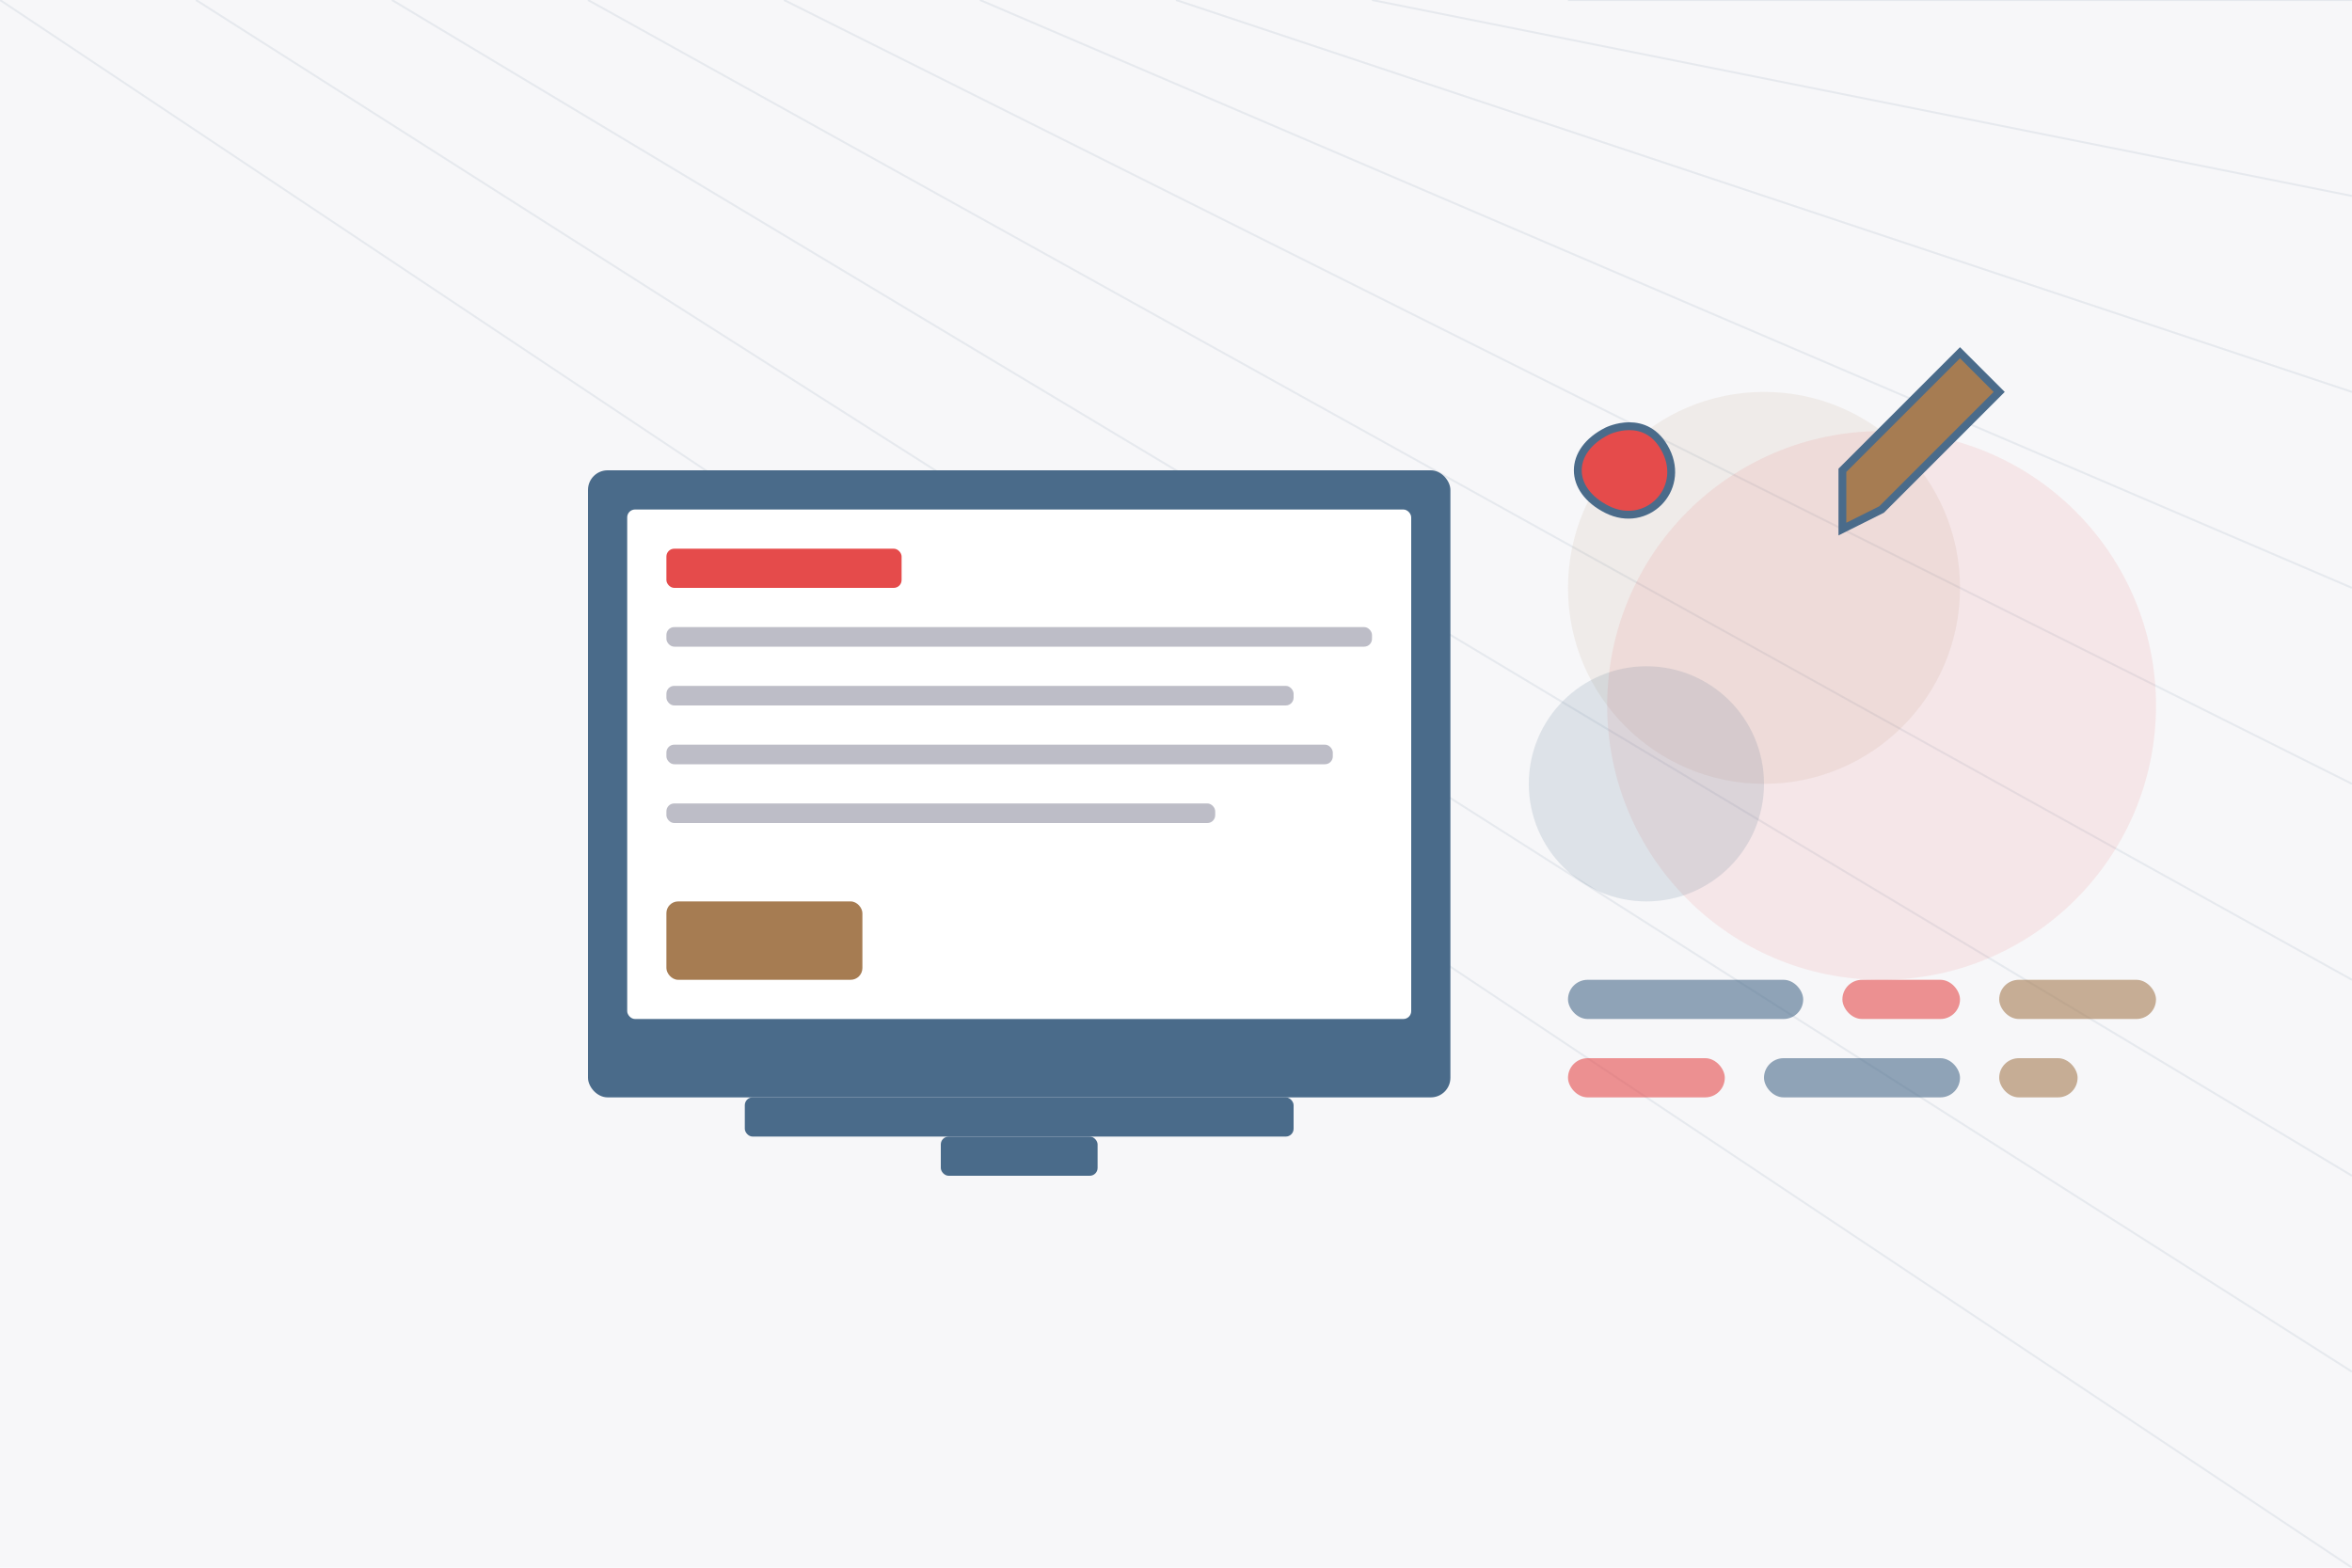 <svg width="600" height="400" viewBox="0 0 600 400" fill="none" xmlns="http://www.w3.org/2000/svg">
  <!-- Background pattern -->
  <rect width="600" height="400" fill="#f7f7f9"/>
  <path d="M0 0L600 400M50 0L600 350M100 0L600 300M150 0L600 250M200 0L600 200M250 0L600 150M300 0L600 100M350 0L600 50M400 0L600 0" stroke="#4a6b8a" stroke-width="0.5" stroke-opacity="0.1"/>
  
  <!-- Main design elements -->
  <!-- Stylized computer/screen -->
  <rect x="150" y="120" width="220" height="160" rx="5" fill="#4a6b8a"/>
  <rect x="160" y="130" width="200" height="130" rx="2" fill="white"/>
  <rect x="190" y="280" width="140" height="10" rx="2" fill="#4a6b8a"/>
  <rect x="240" y="290" width="40" height="10" rx="2" fill="#4a6b8a"/>
  
  <!-- Elements on screen -->
  <rect x="170" y="140" width="60" height="10" rx="2" fill="#e54b4b"/>
  <rect x="170" y="160" width="180" height="5" rx="2" fill="#bdbdc7"/>
  <rect x="170" y="175" width="160" height="5" rx="2" fill="#bdbdc7"/>
  <rect x="170" y="190" width="170" height="5" rx="2" fill="#bdbdc7"/>
  <rect x="170" y="205" width="140" height="5" rx="2" fill="#bdbdc7"/>
  <rect x="170" y="230" width="50" height="20" rx="3" fill="#a67c52"/>
  
  <!-- Design elements - abstract shapes -->
  <circle cx="450" cy="150" r="50" fill="#a67c52" fill-opacity="0.1"/>
  <circle cx="480" cy="180" r="70" fill="#e54b4b" fill-opacity="0.1"/>
  <circle cx="420" cy="200" r="30" fill="#4a6b8a" fill-opacity="0.15"/>
  
  <!-- Design tools -->
  <rect x="400" y="250" width="60" height="10" rx="5" fill="#4a6b8a" fill-opacity="0.6"/>
  <rect x="470" y="250" width="30" height="10" rx="5" fill="#e54b4b" fill-opacity="0.6"/>
  <rect x="510" y="250" width="40" height="10" rx="5" fill="#a67c52" fill-opacity="0.6"/>
  
  <rect x="400" y="270" width="40" height="10" rx="5" fill="#e54b4b" fill-opacity="0.6"/>
  <rect x="450" y="270" width="50" height="10" rx="5" fill="#4a6b8a" fill-opacity="0.6"/>
  <rect x="510" y="270" width="20" height="10" rx="5" fill="#a67c52" fill-opacity="0.6"/>
  
  <!-- Pencil icon -->
  <path d="M470 120L500 90L510 100L480 130L470 135L470 120Z" fill="#a67c52" stroke="#4a6b8a" stroke-width="2"/>
  
  <!-- Brush icon -->
  <path d="M410 110C410 110 420 105 425 115C430 125 420 135 410 130C400 125 400 115 410 110Z" fill="#e54b4b" stroke="#4a6b8a" stroke-width="2"/>
</svg>
